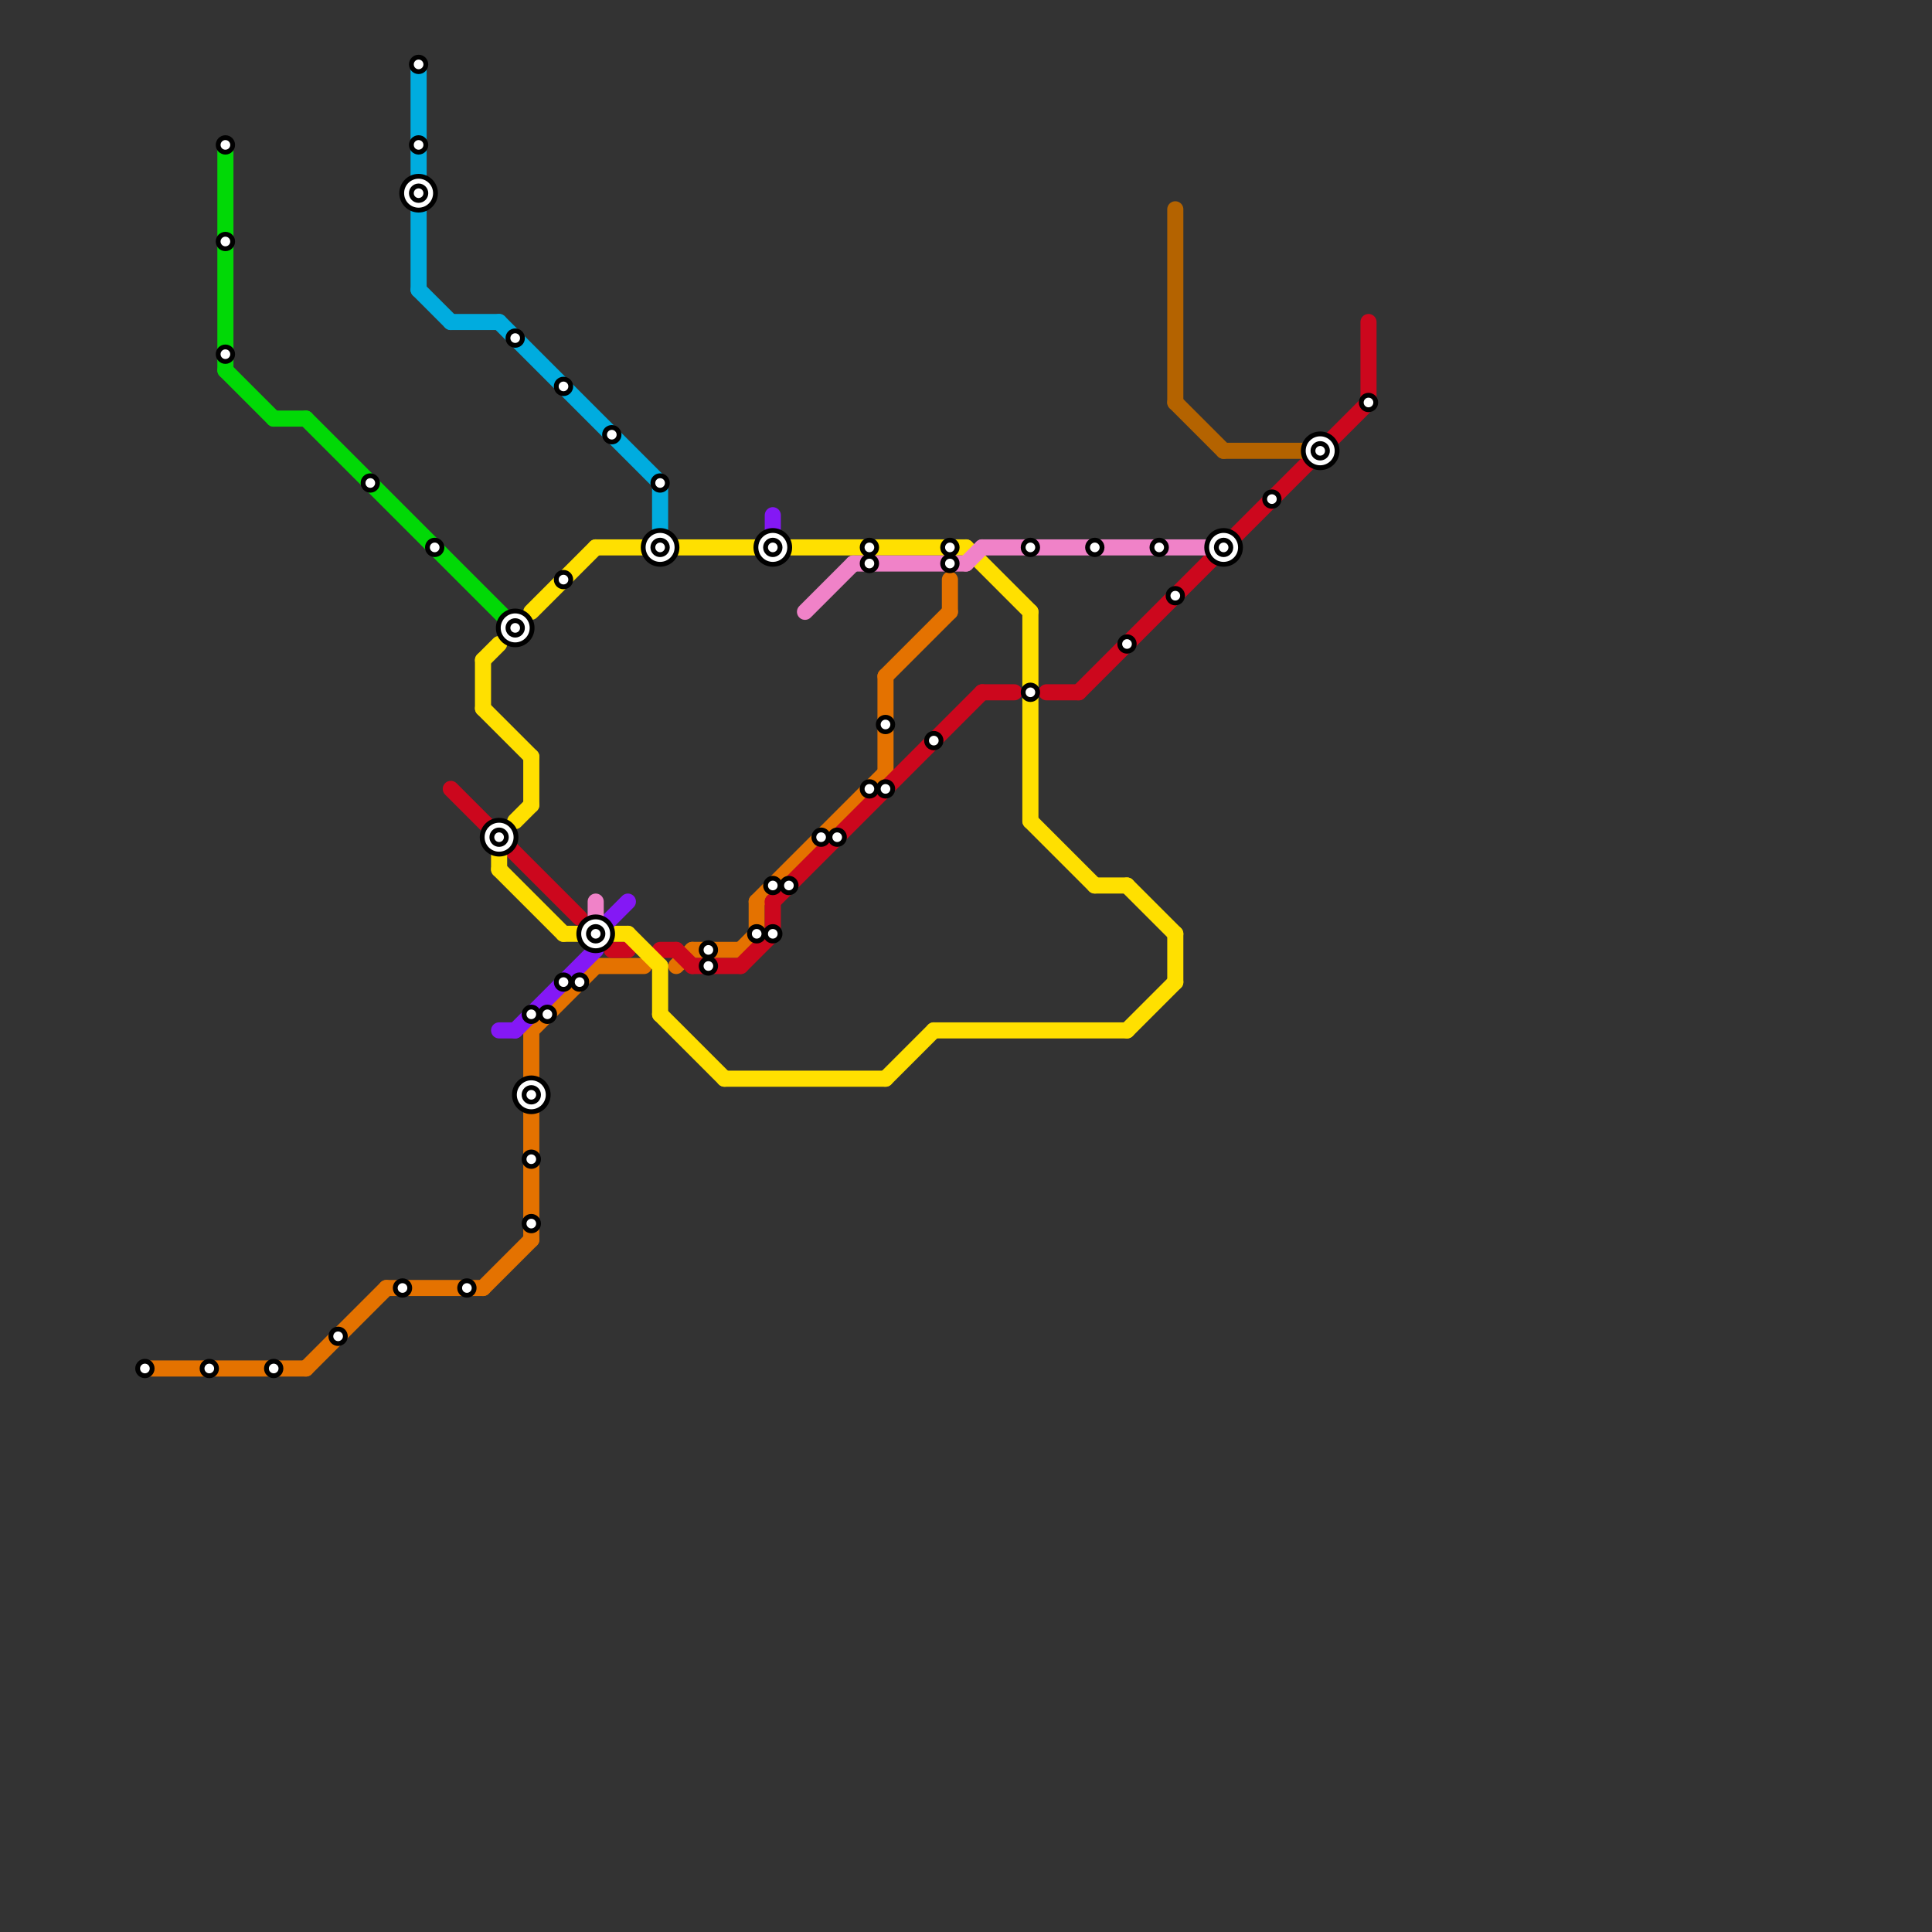 
<svg version="1.1" xmlns="http://www.w3.org/2000/svg" viewBox="0 0 120 120">
<rect x="0" y="0" width="120" height="120" fill="#333333" stroke="none"/>
<style>text { font: 1px Helvetica; font-weight: 600; white-space: pre; dominant-baseline: central; } line { stroke-width: 1; fill: none; stroke-linecap: round; stroke-linejoin: round; } .c0 { stroke: #e47200 } .c1 { stroke: #01d906 } .c2 { stroke: #00acdf } .c3 { stroke: #cc071d } .c4 { stroke: #ffe000 } .c5 { stroke: #8418f5 } .c6 { stroke: #f082c8 } .c7 { stroke: #b46300 }</style><defs><g id="wm-xf"><circle r="1.2" fill="#000"/><circle r="0.9" fill="#fff"/><circle r="0.6" fill="#000"/><circle r="0.3" fill="#fff"/></g><g id="wm"><circle r="0.6" fill="#000"/><circle r="0.3" fill="#fff"/></g></defs><line class="c0" x1="24" y1="80" x2="30" y2="80"/><line class="c0" x1="33" y1="64" x2="33" y2="77"/><line class="c0" x1="37" y1="60" x2="40" y2="60"/><line class="c0" x1="42" y1="60" x2="43" y2="59"/><line class="c0" x1="47" y1="56" x2="55" y2="48"/><line class="c0" x1="33" y1="64" x2="37" y2="60"/><line class="c0" x1="46" y1="59" x2="47" y2="58"/><line class="c0" x1="55" y1="42" x2="59" y2="38"/><line class="c0" x1="30" y1="80" x2="33" y2="77"/><line class="c0" x1="43" y1="59" x2="46" y2="59"/><line class="c0" x1="47" y1="56" x2="47" y2="58"/><line class="c0" x1="55" y1="42" x2="55" y2="48"/><line class="c0" x1="9" y1="85" x2="19" y2="85"/><line class="c0" x1="59" y1="36" x2="59" y2="38"/><line class="c0" x1="19" y1="85" x2="24" y2="80"/><line class="c1" x1="14" y1="23" x2="17" y2="26"/><line class="c1" x1="14" y1="9" x2="14" y2="23"/><line class="c1" x1="19" y1="26" x2="32" y2="39"/><line class="c1" x1="17" y1="26" x2="19" y2="26"/><line class="c2" x1="31" y1="20" x2="41" y2="30"/><line class="c2" x1="41" y1="30" x2="41" y2="33"/><line class="c2" x1="26" y1="18" x2="28" y2="20"/><line class="c2" x1="28" y1="20" x2="31" y2="20"/><line class="c2" x1="26" y1="4" x2="26" y2="18"/><line class="c3" x1="61" y1="43" x2="63" y2="43"/><line class="c3" x1="85" y1="20" x2="85" y2="25"/><line class="c3" x1="38" y1="59" x2="39" y2="59"/><line class="c3" x1="65" y1="43" x2="67" y2="43"/><line class="c3" x1="48" y1="56" x2="61" y2="43"/><line class="c3" x1="43" y1="60" x2="46" y2="60"/><line class="c3" x1="28" y1="49" x2="36" y2="57"/><line class="c3" x1="48" y1="56" x2="48" y2="58"/><line class="c3" x1="46" y1="60" x2="48" y2="58"/><line class="c3" x1="42" y1="59" x2="43" y2="60"/><line class="c3" x1="67" y1="43" x2="85" y2="25"/><line class="c3" x1="41" y1="59" x2="42" y2="59"/><line class="c4" x1="70" y1="55" x2="73" y2="58"/><line class="c4" x1="55" y1="67" x2="58" y2="64"/><line class="c4" x1="45" y1="67" x2="55" y2="67"/><line class="c4" x1="73" y1="58" x2="73" y2="61"/><line class="c4" x1="33" y1="47" x2="33" y2="50"/><line class="c4" x1="32" y1="51" x2="33" y2="50"/><line class="c4" x1="31" y1="54" x2="35" y2="58"/><line class="c4" x1="70" y1="64" x2="73" y2="61"/><line class="c4" x1="41" y1="63" x2="45" y2="67"/><line class="c4" x1="33" y1="38" x2="37" y2="34"/><line class="c4" x1="41" y1="60" x2="41" y2="63"/><line class="c4" x1="38" y1="58" x2="39" y2="58"/><line class="c4" x1="39" y1="58" x2="41" y2="60"/><line class="c4" x1="30" y1="41" x2="31" y2="40"/><line class="c4" x1="64" y1="51" x2="68" y2="55"/><line class="c4" x1="68" y1="55" x2="70" y2="55"/><line class="c4" x1="30" y1="44" x2="33" y2="47"/><line class="c4" x1="30" y1="41" x2="30" y2="44"/><line class="c4" x1="35" y1="58" x2="36" y2="58"/><line class="c4" x1="64" y1="38" x2="64" y2="51"/><line class="c4" x1="60" y1="34" x2="64" y2="38"/><line class="c4" x1="37" y1="34" x2="60" y2="34"/><line class="c4" x1="58" y1="64" x2="70" y2="64"/><line class="c4" x1="31" y1="53" x2="31" y2="54"/><line class="c5" x1="31" y1="64" x2="32" y2="64"/><line class="c5" x1="48" y1="32" x2="48" y2="33"/><line class="c5" x1="37" y1="58" x2="37" y2="59"/><line class="c5" x1="37" y1="58" x2="39" y2="56"/><line class="c5" x1="32" y1="64" x2="37" y2="59"/><line class="c6" x1="61" y1="34" x2="75" y2="34"/><line class="c6" x1="60" y1="35" x2="61" y2="34"/><line class="c6" x1="37" y1="56" x2="37" y2="57"/><line class="c6" x1="53" y1="35" x2="60" y2="35"/><line class="c6" x1="50" y1="38" x2="53" y2="35"/><line class="c7" x1="76" y1="28" x2="81" y2="28"/><line class="c7" x1="73" y1="25" x2="76" y2="28"/><line class="c7" x1="73" y1="13" x2="73" y2="25"/>

<use x="13" y="85" href="#wm"/><use x="14" y="15" href="#wm"/><use x="14" y="22" href="#wm"/><use x="14" y="9" href="#wm"/><use x="17" y="85" href="#wm"/><use x="21" y="83" href="#wm"/><use x="23" y="30" href="#wm"/><use x="25" y="80" href="#wm"/><use x="26" y="12" href="#wm-xf"/><use x="26" y="4" href="#wm"/><use x="26" y="9" href="#wm"/><use x="27" y="34" href="#wm"/><use x="29" y="80" href="#wm"/><use x="31" y="52" href="#wm-xf"/><use x="32" y="21" href="#wm"/><use x="32" y="39" href="#wm-xf"/><use x="33" y="63" href="#wm"/><use x="33" y="68" href="#wm-xf"/><use x="33" y="72" href="#wm"/><use x="33" y="76" href="#wm"/><use x="34" y="63" href="#wm"/><use x="35" y="24" href="#wm"/><use x="35" y="36" href="#wm"/><use x="35" y="61" href="#wm"/><use x="36" y="61" href="#wm"/><use x="37" y="58" href="#wm-xf"/><use x="38" y="27" href="#wm"/><use x="41" y="30" href="#wm"/><use x="41" y="34" href="#wm-xf"/><use x="44" y="59" href="#wm"/><use x="44" y="60" href="#wm"/><use x="47" y="58" href="#wm"/><use x="48" y="34" href="#wm-xf"/><use x="48" y="55" href="#wm"/><use x="48" y="58" href="#wm"/><use x="49" y="55" href="#wm"/><use x="51" y="52" href="#wm"/><use x="52" y="52" href="#wm"/><use x="54" y="34" href="#wm"/><use x="54" y="35" href="#wm"/><use x="54" y="49" href="#wm"/><use x="55" y="45" href="#wm"/><use x="55" y="49" href="#wm"/><use x="58" y="46" href="#wm"/><use x="59" y="34" href="#wm"/><use x="59" y="35" href="#wm"/><use x="64" y="34" href="#wm"/><use x="64" y="43" href="#wm"/><use x="68" y="34" href="#wm"/><use x="70" y="40" href="#wm"/><use x="72" y="34" href="#wm"/><use x="73" y="37" href="#wm"/><use x="76" y="34" href="#wm-xf"/><use x="79" y="31" href="#wm"/><use x="82" y="28" href="#wm-xf"/><use x="85" y="25" href="#wm"/><use x="9" y="85" href="#wm"/>
</svg>

